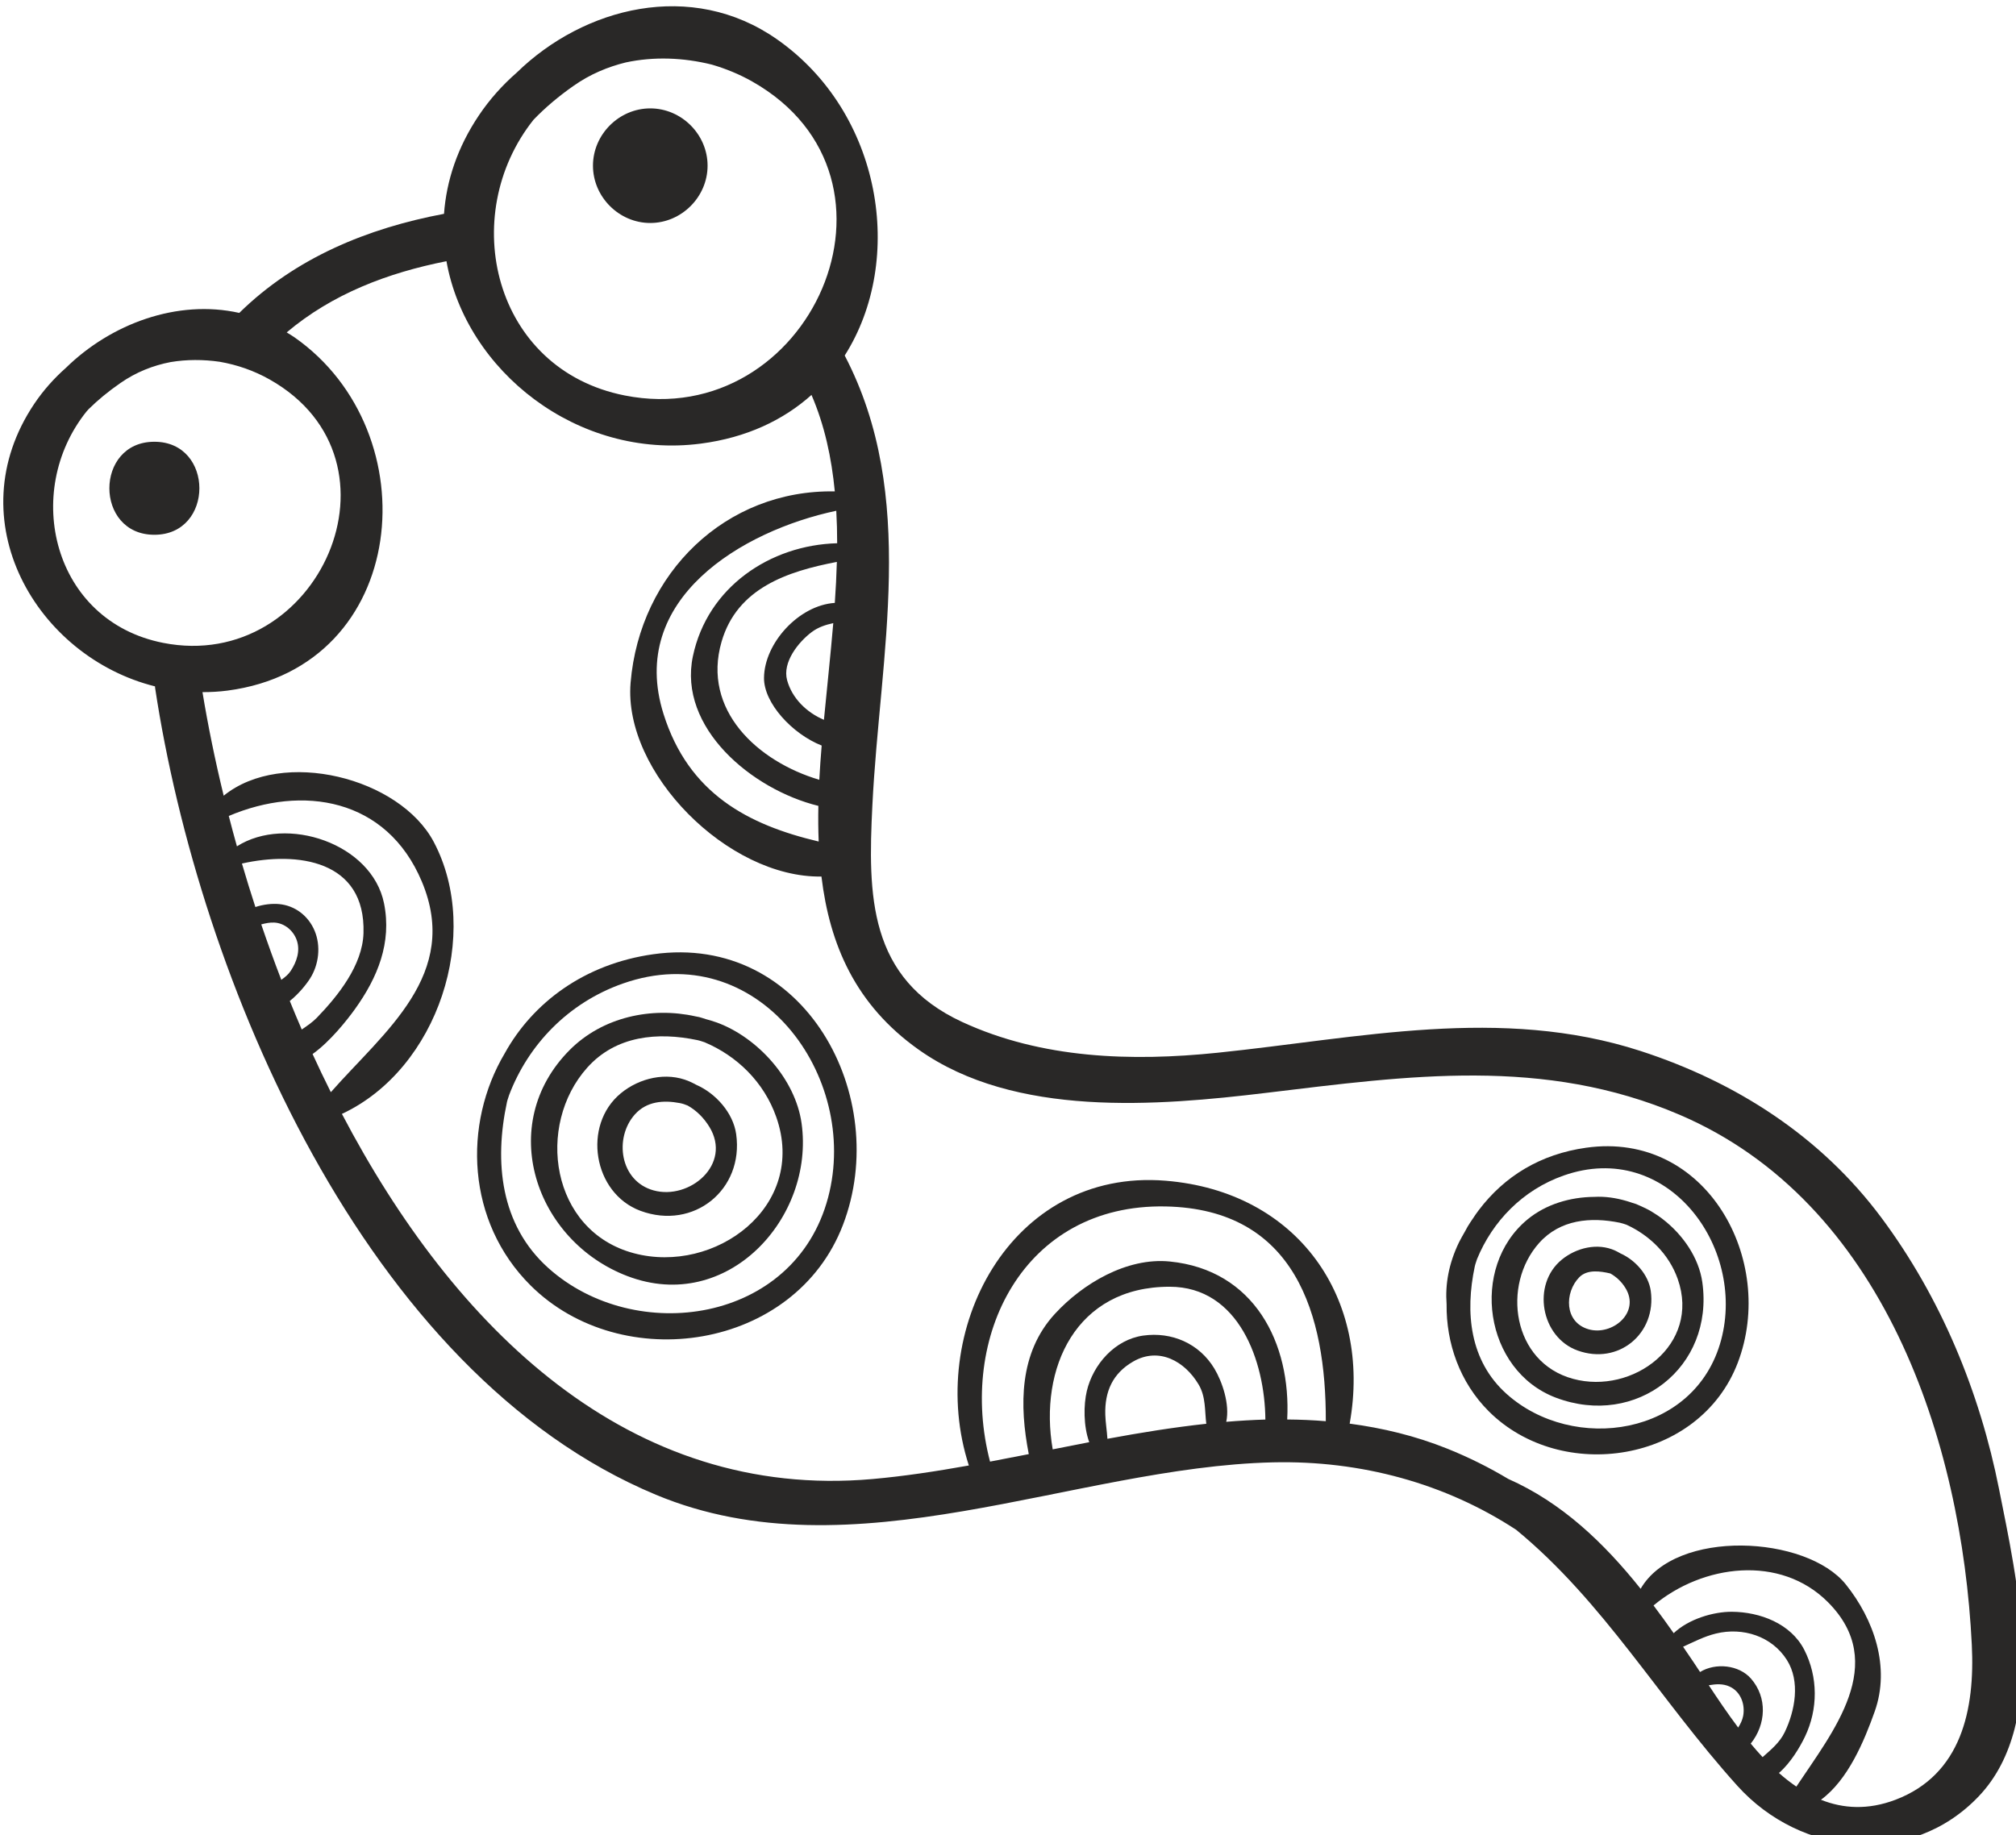 <?xml version="1.0" encoding="UTF-8" standalone="no"?>
<!-- Created with Inkscape (http://www.inkscape.org/) -->

<svg
   width="207.63mm"
   height="189.067mm"
   viewBox="0 0 207.63 189.067"
   version="1.1"
   id="svg1"
   xmlns="http://www.w3.org/2000/svg"
   xmlns:svg="http://www.w3.org/2000/svg">
  <defs
     id="defs1" />
  <g
     id="layer1"
     transform="translate(-0.344,-53.403)">
    <g
       id="g7"
       transform="matrix(0.265,0,0,0.265,-214.405,-355.69)">
      <path
         id="path222"
         d="m 1547.067,2243.347 c -10.747,4.08 -20.333,3.453 -28.987,0.013 10.547,-7.747 16.827,-22.867 20.893,-34.32 6.147,-17.293 -0.293,-35.733 -11.213,-49.373 -15.293,-19.08 -66.147,-21.827 -79.76,1.68 -14.347,-17.96 -30.64,-33.493 -51.467,-42.72 -7.267,-4.347 -15.08,-8.293 -23.667,-11.747 -12.48,-5.013 -25.16,-8.027 -37.947,-9.733 8.707,-48.587 -20.035,-90.24 -71.569,-94.427 -60.461,-4.907 -93.275,58.707 -76.437,110.693 -12.591,2.253 -25.087,4.173 -37.413,5.267 -94.708,8.413 -162.701,-58.827 -206.243,-141.933 37.465,-17.48 54.468,-70.147 35.725,-105.667 -13.236,-25.093 -58.781,-36.573 -81.673,-18.027 -3.372,-13.853 -6.115,-27.347 -8.244,-40.253 3.209,0 6.448,-0.173 9.719,-0.6 70.861,-9.267 78.813,-100.427 26.049,-137.32 -0.997,-0.693 -2.024,-1.293 -3.039,-1.92 17.781,-15 39.32,-23.173 62.091,-27.68 7.541,42.56 50.875,77.187 98.861,70.907 17.823,-2.32 32.143,-9.187 43.011,-18.92 5.079,11.76 7.795,24.373 9.059,37.493 -42.333,-0.76 -75.833,31.72 -79.368,74.427 -2.885,34.853 37.855,75.853 74.18,75.293 3.175,26.413 13.177,49.867 37.809,67.307 37.365,26.467 92.64,21.893 135.208,16.76 55.275,-6.653 107.661,-14.107 160.555,8.56 79.08,33.92 109.6,126.613 113.507,206 1.253,25.093 -3.973,50.467 -29.64,60.24 z m -45.32,-10.4 c 4.533,-3.907 8.147,-10.027 10.093,-14.067 5.16,-10.72 5.147,-23.28 -0.253,-33.827 -5.253,-10.253 -17.28,-14.693 -28.093,-14.773 -7.227,-0.04 -16.8,2.8 -22.653,8.32 -2.56,-3.653 -5.16,-7.24 -7.827,-10.773 19.093,-15.96 49.253,-19.92 67.827,-1.24 23.707,23.84 1.907,50.2 -12.32,71.653 -2.333,-1.587 -4.6,-3.36 -6.773,-5.293 z m -6.347,-6.16 c -1.573,-1.693 -3.107,-3.453 -4.613,-5.253 5.987,-7.493 6.533,-17.907 0.107,-25.267 -4.68,-5.36 -13.787,-6.267 -19.8,-2.573 -0.867,-1.307 -1.733,-2.627 -2.56,-3.867 -1.333,-1.987 -2.68,-3.973 -4.04,-5.947 4.16,-1.893 8.213,-4.027 12.773,-5.133 10.453,-2.56 21.72,1.027 27.56,10.253 5.307,8.36 3.187,19.76 -0.84,28.107 -1.96,4.067 -5.387,6.827 -8.587,9.68 z m -7.56,-15.987 c -0.32,1.627 -1.053,3.107 -1.933,4.493 -4.107,-5.48 -7.907,-11.107 -11.427,-16.453 2.747,-0.467 5.48,-0.693 8.107,0.52 4.36,2 6.093,6.96 5.253,11.44 z m -177.204,-115.267 c 1.583,-29.667 -12.792,-58.16 -45.649,-61.413 -16.695,-1.653 -33.869,8.627 -44.677,20.4 -13.903,15.147 -13.771,35.6 -10.108,54.48 -5.032,1 -10.048,1.96 -15.056,2.907 -12.652,-48.48 12.987,-100.267 68.205,-99.187 50.541,0.987 62.409,42.227 62.292,83.48 -4.987,-0.413 -9.989,-0.627 -15.007,-0.667 z m -23.688,0.907 c 1.472,-6.813 -1.584,-15.653 -4.617,-20.693 -5.896,-9.813 -16.612,-14.373 -27.657,-12.827 -11.035,1.56 -19.483,11.227 -21.92,21.56 -1.26,5.347 -1.347,13.547 0.944,19.88 -4.739,0.907 -9.472,1.853 -14.197,2.787 -5.455,-31.547 9.021,-63.267 45.487,-63.213 26.816,0.027 36.983,28.907 37.167,51.627 -5.06,0.147 -10.128,0.453 -15.205,0.88 z m -46.18,6.6 c -0.195,-3.16 -0.74,-6.373 -0.827,-9.333 -0.272,-9.04 2.871,-16.107 10.833,-20.693 10.087,-5.813 20.132,-0.053 25.459,8.96 2.836,4.8 2.308,10.213 2.964,15.227 -12.795,1.387 -25.62,3.467 -38.429,5.84 z M 931.855,1953.48 c 6.899,-4.92 13.476,-13.307 16.448,-17.44 8.851,-12.32 14.395,-25.84 11.325,-41.12 -4.693,-23.333 -37.961,-34.413 -57.173,-22.187 -1.111,-3.96 -2.156,-7.88 -3.171,-11.8 28.577,-12.133 61.32,-7.08 75.011,25.453 15.219,36.16 -14.625,58.36 -35.344,81.92 -2.444,-4.893 -4.819,-9.84 -7.096,-14.827 z m -8.855,-20.627 c 3.372,-2.68 6.32,-6.307 7.836,-8.68 3.48,-5.427 4.309,-12.693 1.803,-18.64 -2.413,-5.733 -7.541,-9.747 -13.777,-10.347 -2.684,-0.267 -6.097,0.107 -9.233,1.147 -1.851,-5.653 -3.576,-11.28 -5.225,-16.907 21.472,-4.813 48.128,-1.4 47.24,27.067 -0.392,12.507 -9.903,24.36 -18.119,32.867 -1.611,1.667 -3.725,3.12 -5.875,4.587 -1.593,-3.68 -3.143,-7.387 -4.649,-11.093 z m -3.295,-8.213 c -2.775,-7.173 -5.351,-14.373 -7.799,-21.56 1.652,-0.44 3.319,-0.787 5.02,-0.707 4.039,0.173 7.508,3.173 8.785,6.867 1.427,4.147 -0.048,8.387 -2.323,11.88 -0.876,1.36 -2.216,2.467 -3.684,3.52 z m -45.959,-131 c -42.848,-8.467 -54.82,-58.667 -29.74,-89.947 0.253,-0.32 0.539,-0.573 0.796,-0.88 3.537,-3.507 7.621,-6.88 12.333,-10.147 6.115,-4.267 12.749,-6.867 19.555,-8.173 6.24,-1.04 12.653,-1.04 19.039,-0.12 6.721,1.16 13.336,3.427 19.503,6.92 55.896,31.64 18.872,114.267 -41.485,102.347 z m 143.996,-203.36 c 4.437,-4.613 9.615,-9.027 15.681,-13.267 6.316,-4.413 13.128,-7.267 20.121,-8.987 10.913,-2.347 22.381,-1.92 33.493,0.84 5.385,1.573 10.659,3.72 15.669,6.56 66.619,37.72 22.4,136.28 -49.528,122.053 -51.096,-10.093 -65.141,-69.907 -35.437,-107.2 z m 61.917,208.587 c -5.813,27.693 22.801,51.76 48.771,58.147 -0.097,4.667 -0.059,9.293 0.119,13.853 -27.5,-6.493 -50.58,-18.653 -60.313,-49.627 -14.031,-44.653 30.584,-71.2 67.153,-78.947 0.228,4.173 0.353,8.387 0.347,12.627 -26.041,0.693 -50.424,17.04 -56.076,43.947 z m 54.559,-12.893 c -1.055,12.52 -2.448,25.12 -3.628,37.587 -6.705,-2.853 -12.372,-8.333 -14.307,-15.387 -1.916,-6.987 4.376,-14.827 9.543,-18.72 2.58,-1.933 5.448,-2.84 8.392,-3.48 z m -26.916,21.32 c -0.063,9.747 10.929,21.733 22.409,26.267 -0.361,4.467 -0.691,8.907 -0.924,13.307 -23.933,-7.093 -45.691,-27.053 -37.983,-53.667 6.041,-20.867 25.629,-27.36 44.809,-31.027 -0.145,5.267 -0.42,10.587 -0.795,15.933 -13.989,0.907 -27.435,15.667 -27.517,29.187 z m 480.017,315.413 c -7.507,-37.933 -22.627,-74.56 -45.76,-105.627 -23.52,-31.587 -56.48,-52.747 -93.627,-64.8 -54.333,-17.613 -109.427,-4.973 -164.371,0.693 -33.461,3.453 -68.251,2.347 -99.208,-11.947 -36.639,-16.933 -36.649,-49.347 -34.941,-84.147 2.881,-58.747 17.809,-120.24 -10.749,-174.933 23.628,-37.2 14.492,-94.387 -26.355,-122.947 -33.216,-23.227 -75.025,-12.493 -101.108,12.973 -5.541,4.84 -10.513,10.387 -14.677,16.573 -8.42,12.52 -12.66,25.547 -13.587,38.32 -29.684,5.587 -57.747,17.08 -79.573,38.52 -24.076,-5.4 -49.913,4.24 -67.395,21.373 -4.653,4.12 -8.809,8.8 -12.285,13.973 -30.316,45.16 0.823,98.333 46.937,109.827 0.021,0.2 0,0.373 0.032,0.573 17.069,112.827 81.319,266.413 194.645,313.667 76.545,31.92 162.201,-10.76 239.712,-12.6 34.336,-0.813 67.149,8.213 94.616,26.213 34.107,28.053 55.44,65.613 85.893,99.44 24.947,27.733 67.773,31.693 93.933,4.107 27.707,-29.187 14.653,-84.947 7.867,-119.253"
         style="fill:#292827;fill-opacity:1;fill-rule:nonzero;stroke:none;stroke-width:0.133" />
      <path
         id="path223"
         d="m 1132.216,2009.24 c -12.976,49.027 -74.965,57.707 -108.755,27.4 -18.704,-16.787 -21.041,-41.293 -16.052,-64.52 0.205,-0.947 0.588,-1.813 0.841,-2.733 7.405,-19.453 22.877,-35.827 44.243,-43.333 52.26,-18.36 92.232,35.907 79.723,83.187 z m -67.945,-94.56 c -26.708,3.747 -46.833,18.8 -57.719,38.493 -16.351,27.547 -14.916,65.493 10.069,90.293 35.357,35.12 102.677,25.253 121.368,-23.587 19,-49.64 -14.684,-113.507 -73.719,-105.2"
         style="fill:#292827;fill-opacity:1;fill-rule:nonzero;stroke:none;stroke-width:0.133" />
      <path
         id="path224"
         d="m 1056.725,2030.907 c -32.465,-8.667 -38.163,-49.787 -18.108,-72.16 11.153,-12.453 27.365,-13.92 42.807,-10.68 0.989,0.2 1.871,0.56 2.808,0.84 12.552,5.307 23.052,15.44 27.837,29.067 12.225,34.8 -23.879,61.333 -55.344,52.933 z m 32.337,-89.653 c -1.539,-0.56 -2.983,-0.947 -4.452,-1.373 -0.819,-0.253 -1.621,-0.547 -2.455,-0.76 -0.511,-0.12 -0.989,-0.187 -1.492,-0.293 -16.973,-3.787 -36.047,0.173 -48.887,13.08 -28.829,28.987 -13.447,74.24 22.493,87.907 38.857,14.787 72.803,-22.747 67.632,-59.44 -2.405,-17.08 -16.933,-33.227 -32.84,-39.12"
         style="fill:#292827;fill-opacity:1;fill-rule:nonzero;stroke:none;stroke-width:0.133" />
      <path
         id="path225"
         d="m 1064.383,2006.48 c -13.153,-3.627 -15.389,-20.413 -7.289,-29.507 4.587,-5.147 11.132,-5.64 17.515,-4.427 1.104,0.213 2.089,0.56 3.031,0.96 3.437,1.92 6.26,4.773 8.389,8.213 9.024,14.627 -7.712,28.627 -21.645,24.76 z m 16.509,-41.08 c -0.899,-0.493 -1.805,-0.947 -2.708,-1.333 -8.875,-3.787 -19.34,-1.267 -26.531,4.667 -15.06,12.413 -10.781,38.867 7.641,45.693 20.695,7.653 40.223,-8.24 37.192,-29.813 -1.167,-8.293 -7.963,-15.893 -15.595,-19.213"
         style="fill:#292827;fill-opacity:1;fill-rule:nonzero;stroke:none;stroke-width:0.133" />
      <path
         id="path226"
         d="m 1479.293,2064.587 c -10.013,37.56 -57.533,44.213 -83.427,20.973 -14.36,-12.893 -16.107,-31.64 -12.333,-49.48 0.213,-1 0.587,-1.893 0.867,-2.853 5.973,-14.64 17.733,-26.933 33.707,-32.533 40.173,-14.12 70.867,27.573 61.187,63.893 z m -52.48,-74.693 c -17.707,2.493 -31.733,11.013 -41.787,24.347 -0.773,1 -1.467,2.053 -2.173,3.107 -0.707,1.027 -1.4,2.067 -2.053,3.147 -0.387,0.68 -0.76,1.36 -1.12,2.04 -0.76,1.373 -1.573,2.693 -2.28,4.147 -4.04,8.387 -5.387,16.373 -4.813,24.04 -0.173,15.107 5.08,30.36 16.44,41.68 28.24,28.107 81.867,20.013 96.733,-18.947 15.133,-39.653 -12.067,-90.16 -58.947,-83.56"
         style="fill:#292827;fill-opacity:1;fill-rule:nonzero;stroke:none;stroke-width:0.133" />
      <path
         id="path227"
         d="m 1421.773,2079.747 c -23.707,-6.4 -27.84,-36.48 -13.213,-52.84 8.187,-9.147 20.027,-10.173 31.36,-7.853 0.907,0.187 1.707,0.493 2.547,0.76 9.053,4.133 16.573,11.52 19.96,21.133 8.973,25.587 -17.52,45.053 -40.653,38.8 z m 34.773,-62.133 c -0.067,-0.053 -0.133,-0.107 -0.2,-0.16 -0.92,-0.693 -1.853,-1.333 -2.813,-1.933 -0.627,-0.413 -1.253,-0.813 -1.907,-1.187 -0.733,-0.413 -1.493,-0.773 -2.24,-1.133 -0.813,-0.387 -1.613,-0.773 -2.44,-1.107 -0.227,-0.08 -0.44,-0.2 -0.653,-0.293 -0.533,-0.187 -1.067,-0.333 -1.6,-0.507 -0.76,-0.253 -1.52,-0.52 -2.307,-0.733 -4.04,-1.173 -8.2,-1.8 -12.413,-1.56 -9.44,0.067 -18.867,2.907 -25.973,8.787 -22.56,18.68 -16.827,58.72 11.053,69.267 31.32,11.827 61.573,-11.787 56.92,-44.867 -1.333,-9.48 -7.52,-18.493 -15.427,-24.573"
         style="fill:#292827;fill-opacity:1;fill-rule:nonzero;stroke:none;stroke-width:0.133" />
      <path
         id="path228"
         d="m 1427.813,2060.48 c -9.573,-2.72 -9.427,-14.333 -3.667,-20.227 3.093,-3.173 8.24,-2.387 12.08,-1.48 2.36,1.333 4.36,3.2 5.853,5.627 5.947,9.64 -5.187,18.667 -14.267,16.08 z m 12.307,-29.52 c -0.693,-0.413 -1.36,-0.773 -2,-1.067 -6.893,-3.173 -15.187,-1.08 -20.8,3.533 -11.733,9.64 -8.107,30.107 6.133,35.28 16,5.813 30.8,-6.667 28.48,-23.173 -0.893,-6.293 -6.04,-12.013 -11.813,-14.573"
         style="fill:#292827;fill-opacity:1;fill-rule:nonzero;stroke:none;stroke-width:0.133" />
      <path
         id="path229"
         d="m 870.372,1715.467 c -23.32,0 -23.32,36.16 0,36.16 23.319,0 23.319,-36.16 0,-36.16"
         style="fill:#292827;fill-opacity:1;fill-rule:nonzero;stroke:none;stroke-width:0.133" />
      <path
         id="path230"
         d="m 1063.101,1630.427 c 12.139,0 22.271,-10.133 22.271,-22.28 0,-12.133 -10.132,-22.267 -22.271,-22.267 -12.147,0 -22.271,10.133 -22.271,22.267 0,12.147 10.124,22.28 22.271,22.28"
         style="fill:#292827;fill-opacity:1;fill-rule:nonzero;stroke:none;stroke-width:0.133" />
    </g>
  </g>
</svg>
